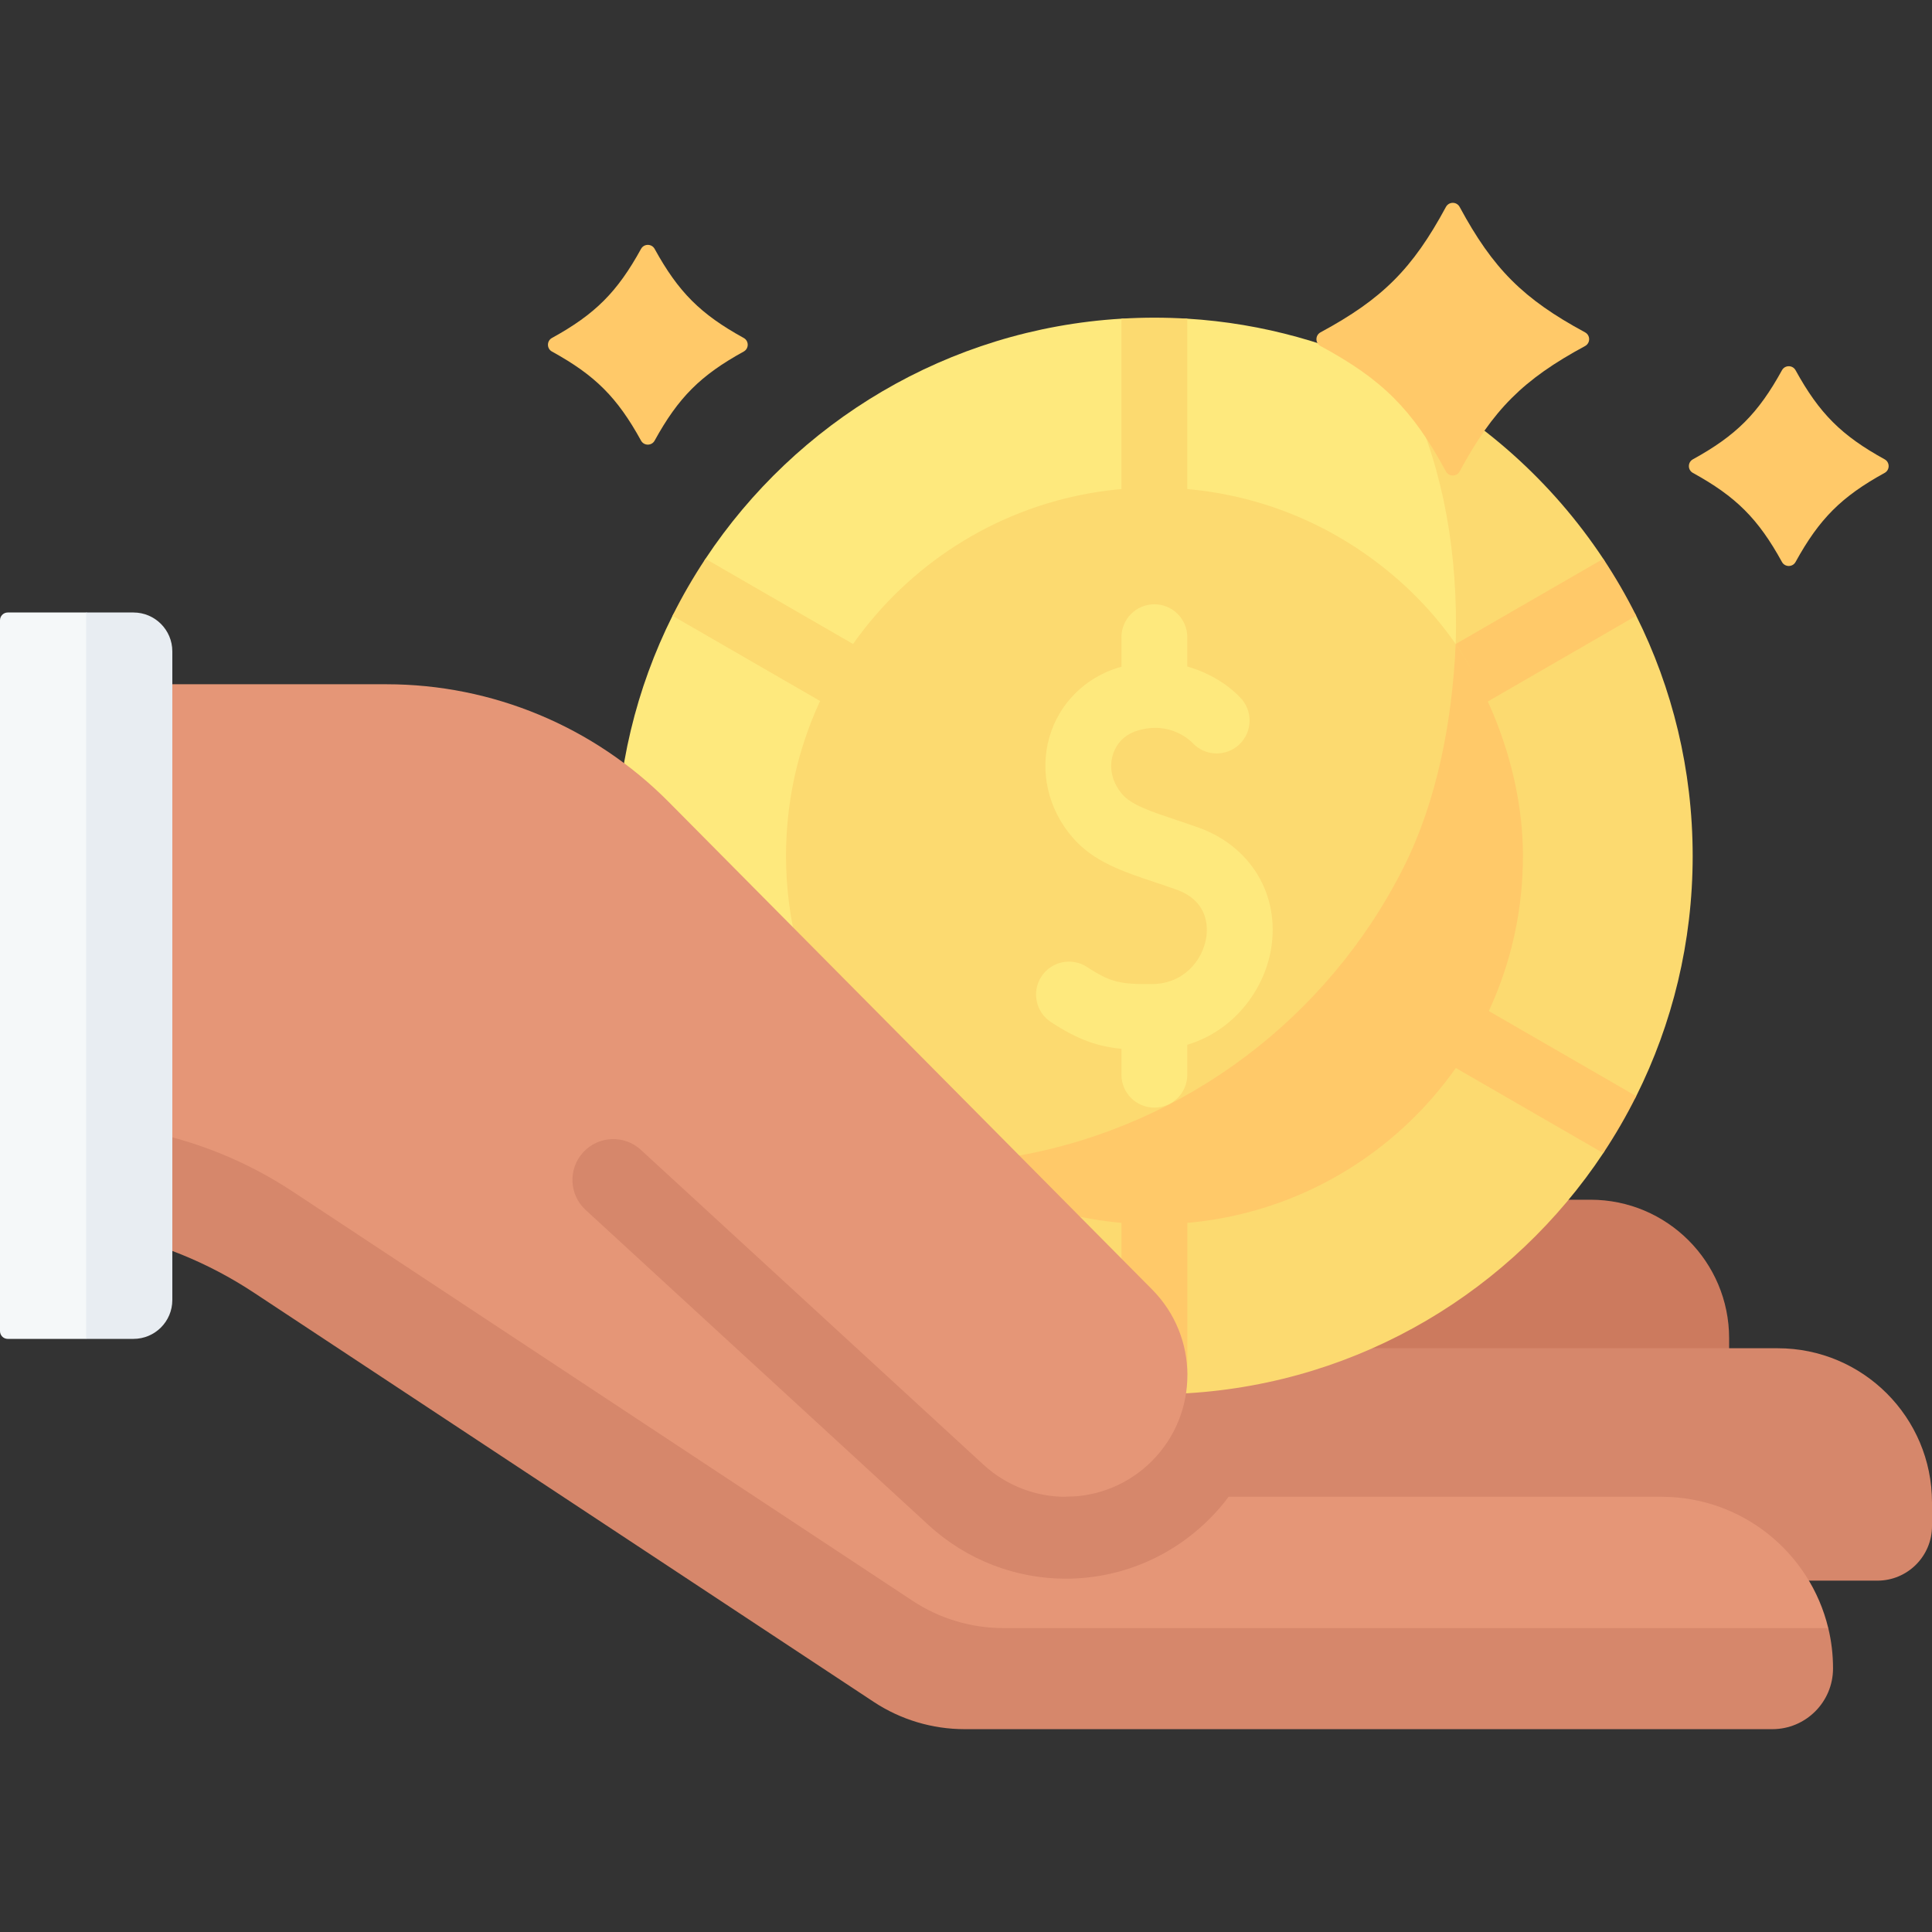 <svg id="Capa_1" enable-background="new 0 0 512 512" height="512" viewBox="0 0 512 512" width="512" xmlns="http://www.w3.org/2000/svg"><rect x="0" y="0" width="512" height="512" fill="#333333" stroke="none"/><g><path d="m276.772 317.939h144.727c20.29 0 36.738 16.448 36.738 36.738v24.848h-181.465z" fill="#cc7a5e"/><path d="m268.607 357.3h202.51c22.579 0 40.883 18.304 40.883 40.883v6.231c0 7.993-6.48 14.472-14.472 14.472h-228.921z" fill="#d6876b"/><g><path d="m446.248 226.834c0 22.88-5.385 42.165-14.958 61.334-2.605 5.223-5.525 10.259-8.735 15.098-24.031 36.244-61.857 60.857-107.907 63.637-2.885.174-5.793.267-8.724.267s-5.839-.093-8.724-.267c-46.05-2.768-84.609-25.993-108.64-62.237-2.696-4.064-5.861-8.191-8.133-12.527-.433-.827-1.79-.808-2.207-1.644-9.573-19.169-14.958-40.781-14.958-63.66 0-22.868 5.385-44.491 14.958-63.648 1.351-2.708 5.113-3.04 6.629-5.646 1.408-2.42.56-7.122 2.106-9.452 24.031-36.244 64.195-60.869 110.245-63.637 2.885-.174 5.793 2.059 8.724 2.059s5.839-2.233 8.724-2.059c20.121 1.215 39.069 6.692 56.133 15.299 8.886 4.482 38.243 30.257 51.774 50.665 3.21 4.839 6.13 9.875 8.735 15.098 9.572 19.155 14.958 38.452 14.958 61.32z" fill="#fee97d"/><path d="m433.616 163.186c-1.247-2.499-4.891-3.792-6.279-6.204-1.513-2.63-.782-6.37-2.456-8.894-13.531-20.408-32.173-37.127-54.1-48.338.433.826.871 1.65 1.289 2.486 9.573 19.157 13.788 40.513 13.788 63.381 0 1.687-.04 3.378-.086 5.054-.582 21.047-4.835 41.118-13.702 58.874-2.605 5.223-5.525 10.259-8.735 15.098-24.031 36.244-64.183 60.857-110.233 63.637-2.885.174-5.793.268-8.724.268s-5.839-.093-8.724-.268c-20.124-1.21-39.137-6.587-56.157-15.29 2.272 4.336 4.764 8.54 7.46 12.603 24.031 36.244 64.195 60.868 110.245 63.637 2.885.174 5.793-2.059 8.724-2.059s5.839 2.233 8.724 2.059c46.05-2.78 86.202-27.393 110.233-63.637 1.554-2.343.714-7.059 2.13-9.493 1.508-2.593 5.262-2.911 6.606-5.605 9.573-19.169 14.958-40.781 14.958-63.66-.003-22.869-5.388-44.492-14.961-63.649z" fill="#fcda70"/><g><g><path d="m433.616 290.494c-2.605 5.223-5.525 10.259-8.735 15.098l-47.969-27.695c-4.176-2.408-5.606-7.747-3.199-11.922 2.408-4.164 7.747-5.595 11.922-3.187z" fill="#ffc969"/></g><g><path d="m314.647 312.559v51.919c-2.885.174-5.793 5.017-8.724 5.017s-5.839-.093-8.724-.268v-56.669c0-4.816 3.908-8.724 8.724-8.724s8.724 3.91 8.724 8.725z" fill="#ffc969"/></g><g><path d="m433.616 163.186-45.538 26.299c-1.373.791-2.873 1.163-4.362 1.163-3.013 0-5.944-1.558-7.561-4.362-2.408-4.176-.977-9.503 3.199-11.911l45.526-26.287c3.211 4.838 6.13 9.875 8.736 15.098z" fill="#ffc969"/></g><g><path d="m237.053 187.077c-1.617 2.803-4.548 4.362-7.561 4.362-1.477 0-2.978-.372-4.35-1.163l-46.922-27.09c2.605-5.223 5.525-10.259 8.735-15.098l46.91 27.078c4.165 2.408 5.595 7.735 3.188 11.911z" fill="#fcda70"/></g><g><path d="m314.647 84.451v53.099c0 4.815-3.908 8.724-8.724 8.724s-8.724-3.908-8.724-8.724v-53.099c2.885-.174 5.793-.268 8.724-.268 2.932 0 5.84.093 8.724.268z" fill="#fcda70"/></g></g><path d="m401.212 226.838c0 53.913-41.379 95.292-95.292 95.292-19.883 0-44.297-7.478-53.763-13.8-26.328-17.583-43.854-47.462-43.854-81.491 0-53.913 43.705-97.618 97.618-97.618 20.104 0 38.788 6.077 54.316 16.494 9.972 6.69 18.722 15.113 25.551 24.979 9.262 13.383 15.424 35.245 15.424 56.144z" fill="#fcda70"/><path d="m372.124 229.545c-2.605 5.223-5.525 10.259-8.735 15.098-24.031 36.244-64.183 60.857-110.233 63.637-.306.018-.692.033-.998.05 15.416 10.188 33.958 16.127 53.819 16.127 53.913 0 97.618-43.705 97.618-97.618 0-20.212-7.302-40.591-17.823-56.169-.906 20.513-4.971 41.501-13.648 58.875z" fill="#ffc969"/><path d="m317.48 219.265c-2-.708-3.918-1.348-5.747-1.959-6.619-2.214-11.848-3.962-14.274-6.756-2.664-3.07-3.604-6.865-2.576-10.414.537-1.857 2.112-5.174 6.623-6.533 8.648-2.61 14 2.723 14.583 3.338 3.309 3.501 8.831 3.66 12.333.349 3.501-3.309 3.658-8.831.349-12.333-3.201-3.388-8.114-6.634-14.126-8.315v-7.777c0-4.819-3.906-8.724-8.724-8.724s-8.724 3.905-8.724 8.724v7.843c-.242.067-.48.114-.723.188-8.938 2.692-15.798 9.567-18.352 18.389-2.664 9.206-.361 19.188 6.161 26.701 5.55 6.394 13.135 8.93 21.918 11.867 1.738.582 3.562 1.19 5.464 1.863 8.642 3.054 8.455 10.046 7.974 12.91-.978 5.818-5.872 12.105-14.307 12.161-8.296.064-10.89-.353-17.267-4.525-4.031-2.638-9.439-1.508-12.076 2.525-2.638 4.031-1.507 9.438 2.525 12.076 7.083 4.634 12.261 6.452 18.683 7.081v6.868c0 4.819 3.906 8.724 8.724 8.724s8.724-3.905 8.724-8.724v-7.934c12.438-3.738 20.395-14.622 22.201-25.358 2.411-14.347-5.372-27.308-19.366-32.255z" fill="#fee97d"/></g><g fill="#e59677"><path d="m282.465 396.663c-5.728.01-11.456-1.504-16.545-4.564z"/><path d="m282.465 396.663c-5.728.01-11.456-1.504-16.545-4.564z"/><path d="m440.293 396.662h-114.694l-32.324 5.437-10.811-5.437-.011-.009c8.327-.004 16.637-3.208 22.928-9.58 12.411-12.573 12.389-32.794-.051-45.339l-128.167-129.259c-19.762-19.93-46.665-31.14-74.732-31.14h-67.161l-7.839 145.043c15.111-8.288 25.669-5.2 37.799 2.809l166.644 111.696c7.15 4.721 15.529 7.237 24.096 7.237l211.248 6.725c8.893 0 16.101-7.209 16.101-16.101 0-3.68 1.19-7.281 1.19-7.281-4.807-19.966-22.777-34.801-44.216-34.801z"/></g><path d="m485.772 442.145c0 8.89-7.201 16.102-16.092 16.102h-214.041c-8.571 0-16.947-2.514-24.096-7.232l-164.293-108.468c-12.125-8.005-25.672-13.485-39.817-16.174l1.494-27.66 8.808.876c14.144 2.689 27.691 8.169 39.817 16.174l164.293 108.467c7.149 4.718 15.525 7.232 24.096 7.232l218.568-.001c.835 3.42 1.263 7.006 1.263 10.684z" fill="#d6876b"/><path d="m325.599 396.663c-1.453 1.957-3.06 3.822-4.821 5.604-10.57 10.714-24.436 16.102-38.333 16.102-13.021 0-26.064-4.739-36.448-14.278l-27.166-24.972-63.632-58.468c-4.399-4.042-4.688-10.885-.645-15.283 4.042-4.398 10.883-4.686 15.281-.645l90.8 83.441c1.659 1.525 3.431 2.833 5.285 3.935 5.089 3.06 10.817 4.574 16.545 4.564z" fill="#d6876b"/><path d="m2.06 162.315h20.768l7.084 1.824c5.69 0 10.302 4.612 10.302 10.302l-.816 165.216c0 5.69-4.612 10.302-10.302 10.302l-6.269 4.861h-20.767c-1.138 0-2.06-.922-2.06-2.06v-188.384c0-1.138.922-2.061 2.06-2.061z" fill="#f5f8f9"/><path d="m45.668 172.619v171.896c0 5.697-4.615 10.302-10.302 10.302h-12.537v-192.5h12.537c5.687 0 10.302 4.615 10.302 10.302z" fill="#e8edf2"/><path d="m448.634 125.323c11.453 6.304 17.302 12.153 23.606 23.606.779 1.416 2.823 1.416 3.602 0 6.304-11.453 12.153-17.302 23.606-23.606 1.416-.779 1.416-2.823 0-3.602-11.453-6.304-17.302-12.153-23.606-23.606-.779-1.416-2.823-1.416-3.602 0-6.304 11.453-12.153 17.302-23.606 23.606-1.415.779-1.415 2.823 0 3.602z" fill="#ffc969"/><path d="m146.276 93.164c11.453 6.304 17.302 12.153 23.606 23.606.779 1.416 2.823 1.416 3.602 0 6.304-11.453 12.153-17.302 23.606-23.606 1.416-.779 1.416-2.823 0-3.602-11.453-6.304-17.302-12.153-23.606-23.606-.779-1.416-2.823-1.416-3.602 0-6.304 11.453-12.153 17.302-23.606 23.606-1.415.779-1.415 2.823 0 3.602z" fill="#ffc969"/><path d="m349.957 91.707c16.395 8.854 24.376 16.836 33.23 33.23.783 1.45 2.853 1.45 3.636 0 8.854-16.395 16.836-24.376 33.23-33.23 1.45-.783 1.45-2.853 0-3.636-16.395-8.854-24.376-16.836-33.23-33.23-.783-1.45-2.853-1.45-3.636 0-8.854 16.395-16.836 24.376-33.23 33.23-1.45.783-1.45 2.853 0 3.636z" fill="#ffc969"/></g></svg>